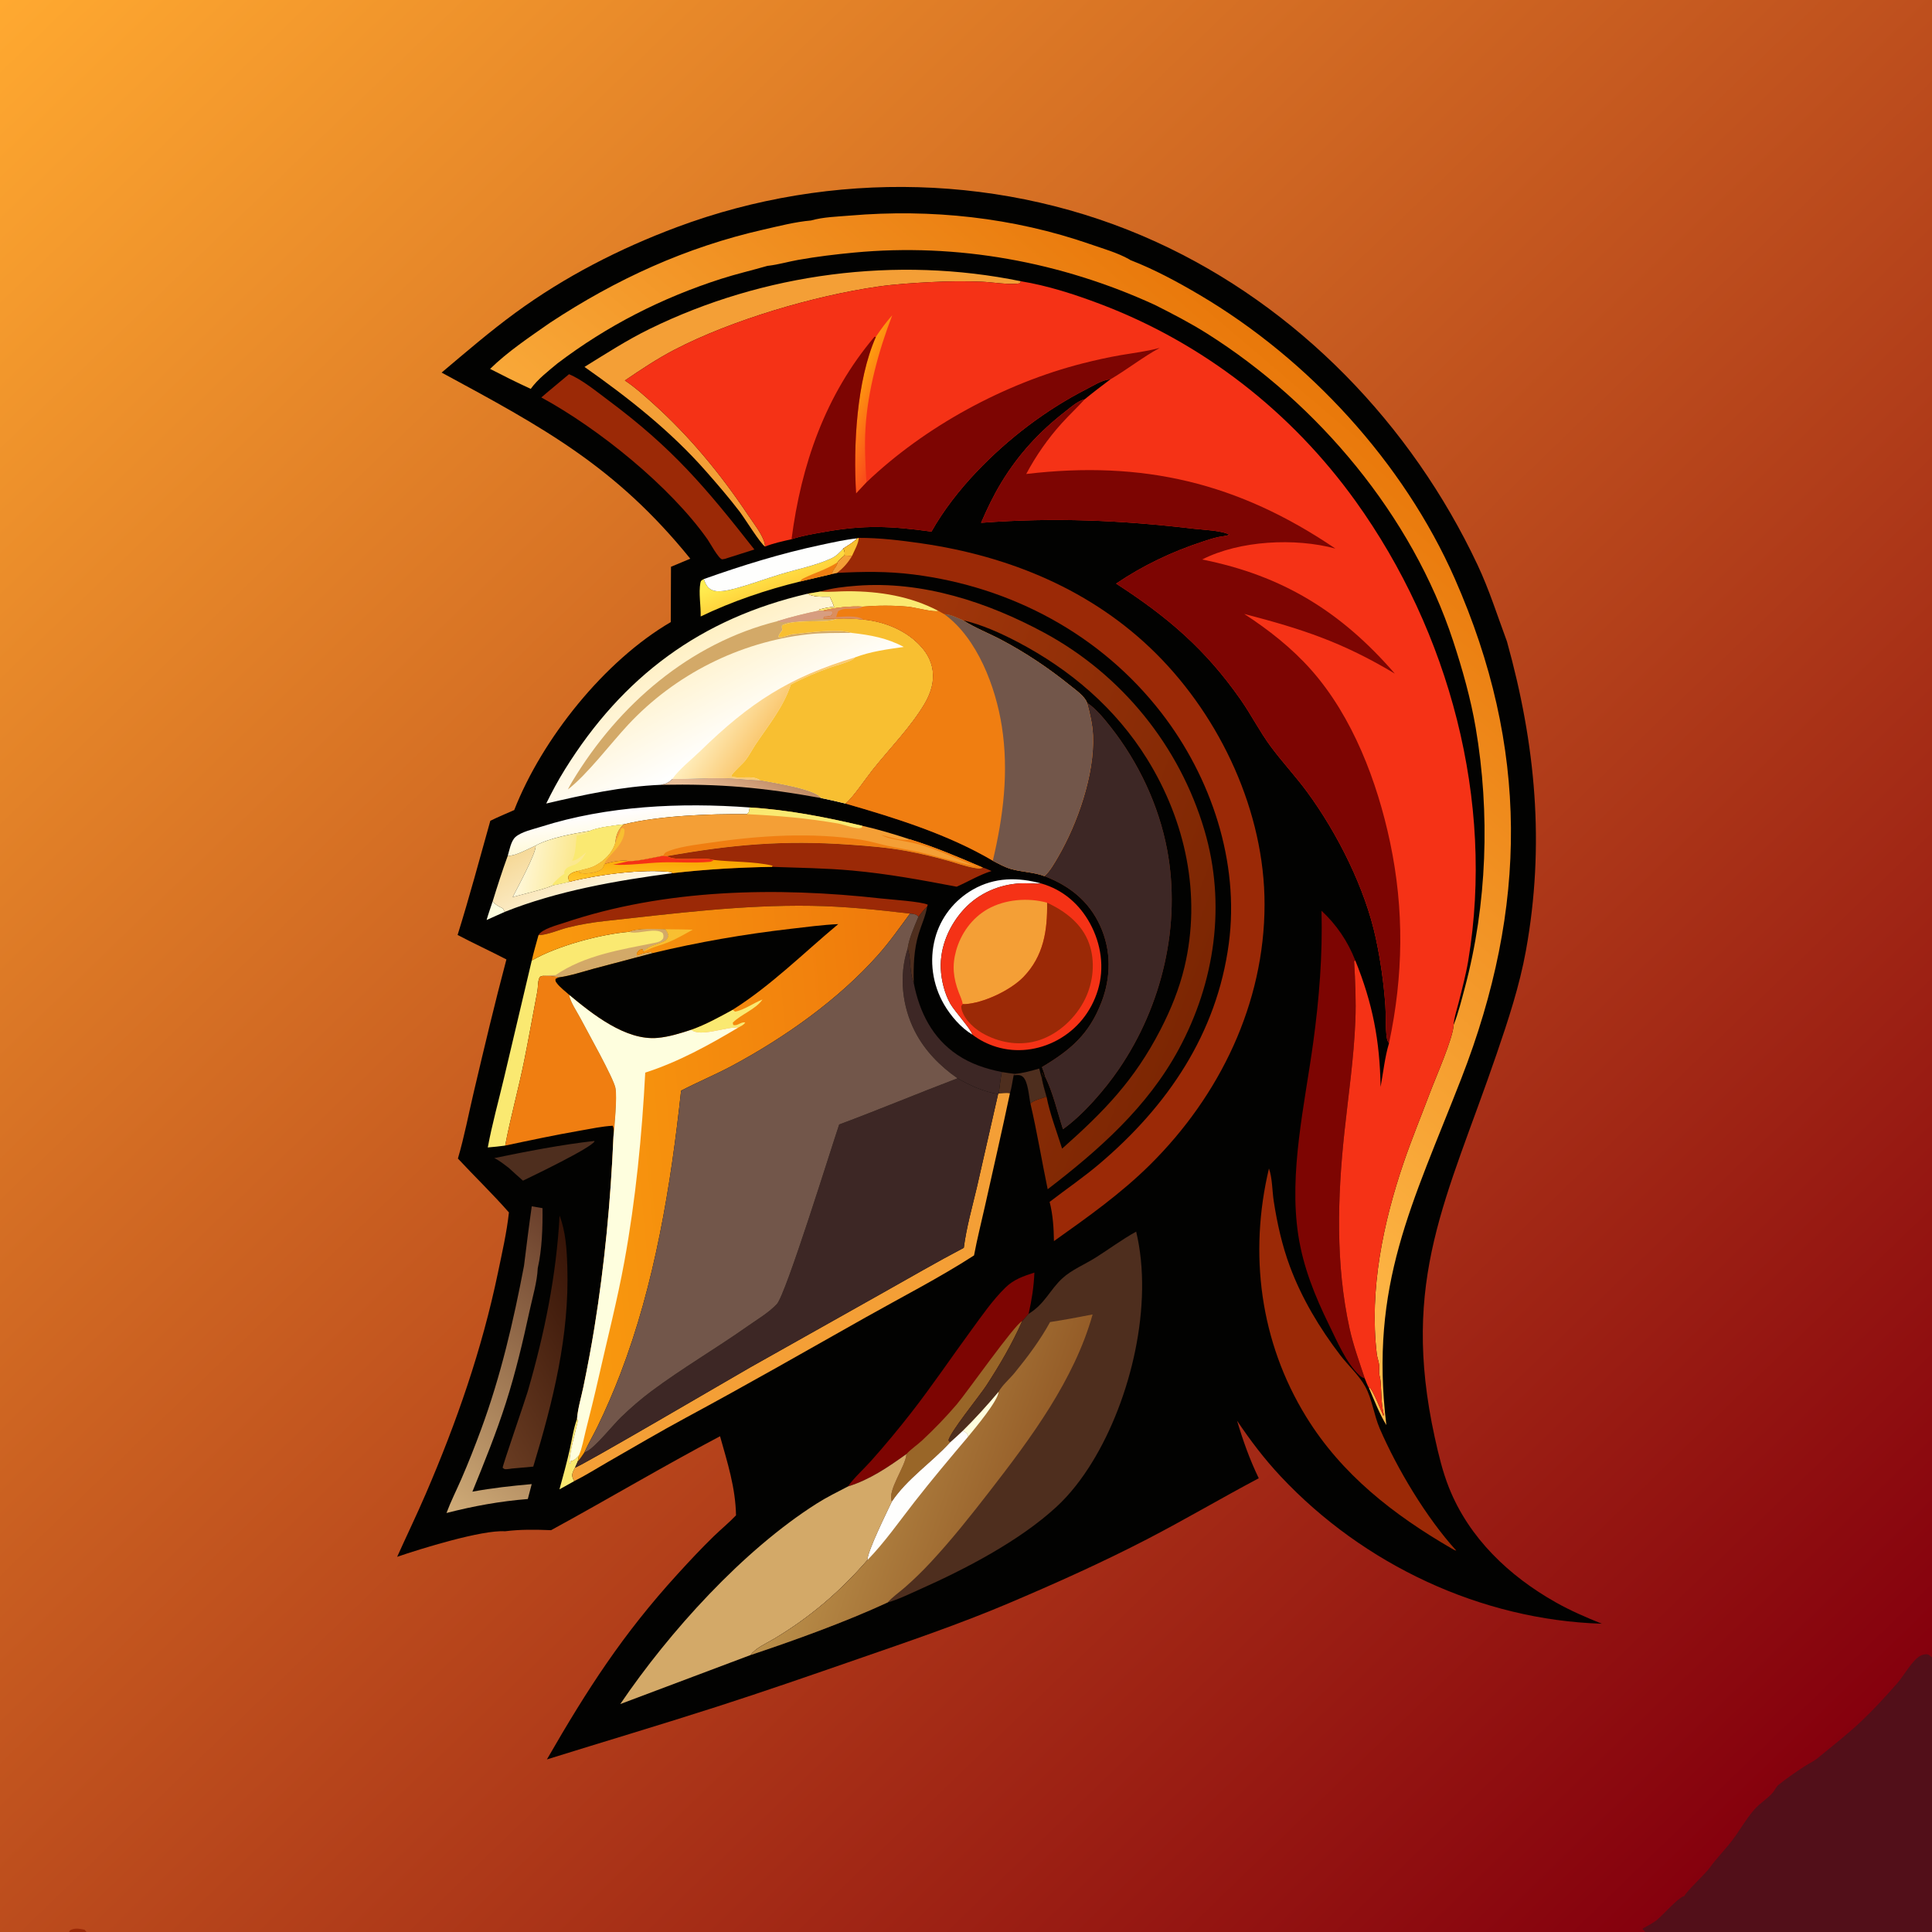 <svg version="1.1" xmlns="http://www.w3.org/2000/svg" style="display: block;" viewBox="0 0 2048 2048" width="1024" height="1024">
<rect x="0" y="0" width="2048" height="2048" fill="#333333" stroke="none"/>
<defs>
	<linearGradient id="Gradient1" gradientUnits="userSpaceOnUse" x1="1885.39" y1="1913.51" x2="16.688" y2="-16.161">
		<stop class="stop0" offset="0" stop-opacity="1" stop-color="rgb(133,0,13)"/>
		<stop class="stop1" offset="1" stop-opacity="1" stop-color="rgb(255,169,48)"/>
	</linearGradient>
	<linearGradient id="Gradient2" gradientUnits="userSpaceOnUse" x1="797.673" y1="814.947" x2="780.971" y2="854.904">
		<stop class="stop0" offset="0" stop-opacity="1" stop-color="rgb(193,140,102)"/>
		<stop class="stop1" offset="1" stop-opacity="1" stop-color="rgb(234,191,153)"/>
	</linearGradient>
	<linearGradient id="Gradient3" gradientUnits="userSpaceOnUse" x1="822.465" y1="622.702" x2="812.408" y2="597.399">
		<stop class="stop0" offset="0" stop-opacity="1" stop-color="rgb(255,210,59)"/>
		<stop class="stop1" offset="1" stop-opacity="1" stop-color="rgb(255,237,80)"/>
	</linearGradient>
	<linearGradient id="Gradient4" gradientUnits="userSpaceOnUse" x1="580.911" y1="887.403" x2="622.279" y2="964.13">
		<stop class="stop0" offset="0" stop-opacity="1" stop-color="rgb(246,217,152)"/>
		<stop class="stop1" offset="1" stop-opacity="1" stop-color="rgb(255,247,227)"/>
	</linearGradient>
	<linearGradient id="Gradient5" gradientUnits="userSpaceOnUse" x1="665.151" y1="890.152" x2="661.649" y2="859.266">
		<stop class="stop0" offset="0" stop-opacity="1" stop-color="rgb(255,250,220)"/>
		<stop class="stop1" offset="1" stop-opacity="1" stop-color="rgb(255,253,255)"/>
	</linearGradient>
	<linearGradient id="Gradient6" gradientUnits="userSpaceOnUse" x1="605.889" y1="920.53" x2="551.809" y2="912.716">
		<stop class="stop0" offset="0" stop-opacity="1" stop-color="rgb(251,232,144)"/>
		<stop class="stop1" offset="1" stop-opacity="1" stop-color="rgb(255,247,216)"/>
	</linearGradient>
	<linearGradient id="Gradient7" gradientUnits="userSpaceOnUse" x1="646.213" y1="1383.74" x2="488.175" y2="1478.87">
		<stop class="stop0" offset="0" stop-opacity="1" stop-color="rgb(55,20,7)"/>
		<stop class="stop1" offset="1" stop-opacity="1" stop-color="rgb(105,60,34)"/>
	</linearGradient>
	<linearGradient id="Gradient8" gradientUnits="userSpaceOnUse" x1="639.596" y1="1330.96" x2="447.676" y2="1582.95">
		<stop class="stop0" offset="0" stop-opacity="1" stop-color="rgb(106,63,43)"/>
		<stop class="stop1" offset="1" stop-opacity="1" stop-color="rgb(208,172,120)"/>
	</linearGradient>
	<linearGradient id="Gradient9" gradientUnits="userSpaceOnUse" x1="708.077" y1="909.055" x2="705.793" y2="938.63">
		<stop class="stop0" offset="0" stop-opacity="1" stop-color="rgb(250,165,1)"/>
		<stop class="stop1" offset="1" stop-opacity="1" stop-color="rgb(255,195,39)"/>
	</linearGradient>
	<linearGradient id="Gradient10" gradientUnits="userSpaceOnUse" x1="1083.57" y1="1606.82" x2="877.139" y2="1536.43">
		<stop class="stop0" offset="0" stop-opacity="1" stop-color="rgb(149,93,40)"/>
		<stop class="stop1" offset="1" stop-opacity="1" stop-color="rgb(186,143,74)"/>
	</linearGradient>
	<linearGradient id="Gradient11" gradientUnits="userSpaceOnUse" x1="723.239" y1="683.775" x2="779.082" y2="788.701">
		<stop class="stop0" offset="0" stop-opacity="1" stop-color="rgb(255,240,196)"/>
		<stop class="stop1" offset="1" stop-opacity="1" stop-color="rgb(255,255,255)"/>
	</linearGradient>
	<linearGradient id="Gradient12" gradientUnits="userSpaceOnUse" x1="799.469" y1="790.211" x2="757" y2="762.087">
		<stop class="stop0" offset="0" stop-opacity="1" stop-color="rgb(250,201,115)"/>
		<stop class="stop1" offset="1" stop-opacity="1" stop-color="rgb(255,237,187)"/>
	</linearGradient>
	<linearGradient id="Gradient13" gradientUnits="userSpaceOnUse" x1="1430.8" y1="434.4" x2="916.711" y2="1040.06">
		<stop class="stop0" offset="0" stop-opacity="1" stop-color="rgb(233,120,10)"/>
		<stop class="stop1" offset="1" stop-opacity="1" stop-color="rgb(255,188,76)"/>
	</linearGradient>
	<linearGradient id="Gradient14" gradientUnits="userSpaceOnUse" x1="983.485" y1="1222.9" x2="588.895" y2="1259.54">
		<stop class="stop0" offset="0" stop-opacity="1" stop-color="rgb(239,121,12)"/>
		<stop class="stop1" offset="1" stop-opacity="1" stop-color="rgb(249,154,14)"/>
	</linearGradient>
	<linearGradient id="Gradient15" gradientUnits="userSpaceOnUse" x1="1281.77" y1="1029.31" x2="805.46" y2="844.709">
		<stop class="stop0" offset="0" stop-opacity="1" stop-color="rgb(124,38,3)"/>
		<stop class="stop1" offset="1" stop-opacity="1" stop-color="rgb(168,57,12)"/>
	</linearGradient>
	<linearGradient id="Gradient16" gradientUnits="userSpaceOnUse" x1="903.039" y1="423.387" x2="943.395" y2="439.388">
		<stop class="stop0" offset="0" stop-opacity="1" stop-color="rgb(255,155,15)"/>
		<stop class="stop1" offset="1" stop-opacity="1" stop-color="rgb(250,77,26)"/>
	</linearGradient>
</defs>
<path transform="translate(0,0)" fill="url(#Gradient1)" d="M 0 0 L 533.747 0 L 2048 0 L 2048 133 L 2048 1756.92 L 2048 2048 L 1743.83 2048 L 111.785 2048 L 91.7 2048 L 73.25 2048 L 0 2048 L 0 506.346 L 0 0 z"/>
<path transform="translate(0,0)" fill="rgb(155,41,6)" d="M 73.25 2048 C 74.103 2045.89 74.675 2045.87 76.799 2045.13 C 80.894 2043.71 85.584 2044.75 89.697 2045.61 L 91.7 2048 L 73.25 2048 z"/>
<path transform="translate(0,0)" fill="rgb(82,15,25)" d="M 1743.83 2048 C 1743.03 2046.49 1743.47 2046.86 1742.2 2045.99 C 1741.92 2045.8 1741.63 2045.64 1741.35 2045.47 L 1741.59 2044.13 C 1746.45 2041.42 1752.18 2038.68 1756.47 2035.16 C 1763.12 2029.69 1778.23 2012.36 1784.56 2010.14 C 1784.86 2010.03 1785.19 2010 1785.51 2009.93 C 1786.93 2005.55 1807.62 1986.5 1812.29 1979.97 C 1819.66 1969.68 1828.76 1960.69 1836.41 1950.6 C 1844.44 1940 1851.15 1927.73 1859.96 1917.81 C 1865.73 1911.31 1873.8 1906.61 1879.3 1900.12 C 1881.61 1897.4 1882.77 1894.03 1885.61 1891.75 C 1894.39 1884.72 1904.35 1877.9 1913.82 1871.81 C 1918.03 1869.1 1922.97 1866.86 1926.8 1863.69 C 1942.1 1851.04 1958.25 1838.55 1972.68 1824.92 C 1985.88 1812.46 1999.14 1798.03 2011.11 1784.34 C 2016.72 1777.92 2020.93 1770.43 2026.36 1763.87 C 2030.24 1759.17 2034.85 1753.94 2041.35 1753.57 C 2044.39 1753.39 2045.74 1755.04 2048 1756.92 L 2048 2048 L 1743.83 2048 z"/>
<path transform="translate(0,0)" fill="rgb(2,2,1)" d="M 468.147 394.938 C 493.792 373.333 519.199 351.438 546.275 331.618 C 598.681 293.256 656.958 263.386 717.72 240.707 C 881.334 179.64 1066.69 183.801 1225.81 256.538 C 1375.83 325.111 1496.2 450.05 1566.27 598.826 C 1578.69 625.195 1587.31 652.768 1597.44 680.004 C 1627.86 789.146 1637.81 895.665 1617.55 1007.68 C 1610.78 1045.1 1598.71 1081.58 1586.41 1117.49 C 1534 1270.45 1484.16 1355.94 1520.85 1523.46 C 1524.82 1541.57 1529.16 1559.88 1536.04 1577.13 C 1557.31 1630.46 1599.74 1670.68 1649.06 1698.5 C 1664.74 1707.34 1681.32 1714.53 1698.02 1721.21 C 1569.76 1717.22 1445.31 1658.5 1357.72 1565.17 C 1340.48 1546.8 1325.35 1526.93 1311.35 1506 C 1317.61 1527.17 1324.73 1547.11 1334.33 1567.01 C 1294.58 1588.1 1255.8 1611.01 1215.85 1631.68 C 1168.09 1656.39 1118.41 1678.67 1068.9 1699.66 C 1016.85 1721.73 962.567 1740.15 909.155 1758.67 C 859.387 1775.93 809.591 1793.21 759.445 1809.33 C 699.723 1828.53 639.622 1846.4 579.74 1865.06 C 622.51 1790.78 660.121 1732.33 718.503 1668.35 C 730.799 1654.87 743.311 1641.45 756.389 1628.73 C 764.169 1621.16 772.784 1614.17 780.211 1606.29 C 779.634 1576.84 771.171 1550.58 763.28 1522.48 C 702.89 1554.36 644.12 1589.39 584.166 1622.06 C 567.944 1621.39 551.477 1621.15 535.343 1623.23 C 510.906 1621.58 445.562 1641.84 420.992 1650.3 C 430.995 1628.1 441.566 1606.19 451.212 1583.81 C 484.008 1507.75 510.988 1430.22 527.864 1349 C 532.233 1327.98 537.168 1306.58 539.486 1285.23 C 522.111 1265.42 503.295 1247.35 485.401 1228.1 C 492.178 1205.03 496.743 1180.85 502.273 1157.41 C 513.346 1110.48 524.407 1063.65 536.817 1017.05 C 519.704 1008.13 502.145 1000.1 485.079 991.096 C 497.564 951.076 508.455 910.41 519.772 870.041 C 528.089 865.995 536.629 862.398 545.105 858.701 C 574.659 783.2 640.735 700.438 711.034 659.46 L 711.271 600.81 L 731.739 592.237 C 652.528 494.412 576.085 453.377 468.147 394.938 z"/>
<path transform="translate(0,0)" fill="rgb(254,254,222)" d="M 522.266 955.424 C 525.312 959.168 528.748 960.832 532.951 962.942 C 533.718 964.147 534.497 965.306 535.126 966.59 L 515.809 975.236 C 517.719 968.579 520.092 962.002 522.266 955.424 z"/>
<path transform="translate(0,0)" fill="rgb(78,46,30)" d="M 1061.97 1136.38 C 1066.55 1137.1 1071.13 1137.86 1075.74 1138.36 L 1074.54 1139.78 C 1073.2 1146.01 1072.47 1152.99 1070.56 1159 C 1067.01 1158.09 1062.38 1158.97 1058.7 1159.2 C 1059.8 1151.6 1060.46 1143.91 1061.97 1136.38 z"/>
<path transform="translate(0,0)" fill="rgb(250,233,113)" d="M 593.041 1578.8 C 596.898 1564.87 600.707 1550.88 603.913 1536.78 C 606.324 1526.19 607.884 1514.33 611.656 1504.23 L 612.654 1505.67 C 610.166 1518.12 603.618 1538.72 603.695 1550.3 L 604.758 1551.57 L 605.45 1551.02 L 604.243 1549.04 C 604.816 1548.9 605.392 1548.77 605.962 1548.63 C 609.427 1547.73 610.992 1545.44 613.362 1542.99 C 613.454 1542.9 613.569 1542.83 613.672 1542.74 L 612.543 1548.99 L 609.598 1555.7 C 607.988 1558.79 605.757 1562.32 606.873 1565.93 C 607.314 1567.36 608.037 1568.72 608.646 1570.08 L 593.041 1578.8 z"/>
<path transform="translate(0,0)" fill="rgb(78,46,30)" d="M 982.813 960.968 C 981.386 970.508 976.848 980.14 973.978 989.382 C 968.648 1006.55 968.179 1024.33 968.625 1042.12 C 963.451 1029.71 965.75 1012.92 962.062 1005.76 C 963.619 994.428 969.227 982.249 973.584 971.778 C 976.458 967.85 979.25 964.329 982.813 960.968 z"/>
<path transform="translate(0,0)" fill="rgb(78,46,30)" d="M 1101.65 1132.69 C 1102.56 1136.23 1103.32 1139.91 1104.45 1143.38 C 1105.62 1149.88 1107.58 1156.2 1109.37 1162.54 C 1104.62 1164.27 1095.64 1166.32 1092.29 1169.81 C 1090.68 1162.7 1089.91 1145.83 1083.98 1141.2 C 1081.07 1138.93 1078.01 1139.71 1074.54 1139.78 L 1075.74 1138.36 C 1084.54 1137.62 1093.19 1135.15 1101.65 1132.69 z"/>
<path transform="translate(0,0)" fill="url(#Gradient2)" d="M 712.679 825.784 C 730.463 825.884 748.212 824.593 765.99 824.857 C 779.35 825.055 792.575 826.816 805.868 827.203 C 818.943 829.873 862.952 835.977 870.319 845.95 C 808.278 834.703 763.748 830.744 700.522 831.929 C 706.049 830.758 708.577 829.747 712.679 825.784 z"/>
<path transform="translate(0,0)" fill="rgb(78,46,30)" d="M 629.698 1209.49 L 630.312 1209.79 C 626.846 1216.79 564.471 1246.65 554.378 1251.55 C 549.294 1247.14 544.338 1242.59 539.375 1238.05 C 534.055 1234.18 529.996 1230.47 523.941 1227.64 C 558.771 1220.47 594.349 1213.53 629.698 1209.49 z"/>
<path transform="translate(0,0)" fill="rgb(254,254,253)" d="M 1030.69 1096.7 C 1018.68 1089.58 1007.79 1076.85 1000.81 1064.89 C 988.46 1043.7 984.916 1018.52 991.183 994.773 C 996.983 972.79 1011.57 954.262 1031.29 942.983 C 1054.31 929.819 1079.16 929.715 1104.14 936.624 L 1103.05 936.67 C 1095.91 936.924 1088.84 936.029 1081.7 936.389 C 1059.26 937.519 1037.61 946.916 1022.23 963.408 C 1006.44 980.338 996.277 1003.46 997.29 1026.82 C 997.823 1039.13 1001.31 1053.38 1007.44 1064.11 C 1011.78 1071.7 1029.89 1091.68 1030.69 1096.7 z"/>
<path transform="translate(0,0)" fill="url(#Gradient3)" d="M 746.085 613.829 C 747.223 617.258 748.757 620.939 751.518 623.386 C 754.679 626.187 758.99 626.929 763.075 626.76 C 767.883 626.562 772.757 625.554 777.407 624.357 C 794.231 620.025 810.782 613.745 827.433 608.693 C 845.025 603.355 864.558 599.588 881.21 591.944 C 886.519 589.507 890.132 585.571 894.049 581.398 C 895.555 584.382 895.552 585.634 895.232 588.826 C 892.663 591.076 889.702 593.237 887.864 596.115 C 886.891 601.517 882.829 603.157 881.939 608.469 L 847.868 616.482 C 812.139 625.243 775.919 637.501 742.739 653.481 C 743.04 642.203 740.386 628.499 742.487 617.683 C 742.98 615.145 743.99 615.102 746.085 613.829 z"/>
<path transform="translate(0,0)" fill="rgb(240,126,17)" d="M 847.868 616.482 C 848.885 615.17 849.758 614.011 851.277 613.255 C 864.438 606.706 874.254 604.586 887.864 596.115 C 886.891 601.517 882.829 603.157 881.939 608.469 L 847.868 616.482 z"/>
<path transform="translate(0,0)" fill="rgb(254,254,253)" d="M 746.085 613.829 C 786.994 599.297 827.962 586.611 870.478 577.596 C 883.074 574.925 895.986 571.967 908.8 570.649 C 904.548 574.977 899.101 578.077 894.049 581.398 C 890.132 585.571 886.519 589.507 881.21 591.944 C 864.558 599.588 845.025 603.355 827.433 608.693 C 810.782 613.745 794.231 620.025 777.407 624.357 C 772.757 625.554 767.883 626.562 763.075 626.76 C 758.99 626.929 754.679 626.187 751.518 623.386 C 748.757 620.939 747.223 617.258 746.085 613.829 z"/>
<path transform="translate(0,0)" fill="url(#Gradient4)" d="M 567.752 896.381 C 569.115 902.942 548.169 941.817 543.44 950.902 C 552.693 948.322 579.454 942.126 586.274 938.423 C 592.113 937.44 597.962 935.923 603.755 934.667 C 633.341 927.151 682.122 920.646 712.01 924.478 L 712.556 925.599 C 653.066 933.548 591.149 944.286 535.126 966.59 C 534.497 965.306 533.718 964.147 532.951 962.942 C 528.748 960.832 525.312 959.168 522.266 955.424 C 527.233 939.261 532.439 923.089 538.227 907.203 C 546.73 907.489 559.66 899.874 567.752 896.381 z"/>
<path transform="translate(0,0)" fill="rgb(61,39,37)" d="M 1014.98 1143.04 C 996.313 1130.01 980.249 1113.7 969.816 1093.29 C 956.252 1066.74 952.725 1034.27 962.062 1005.76 C 965.75 1012.92 963.451 1029.71 968.625 1042.12 C 974.619 1072.75 988.216 1100.29 1014.8 1118.15 C 1029.24 1127.85 1045.03 1133 1061.97 1136.38 C 1060.46 1143.91 1059.8 1151.6 1058.7 1159.2 L 1058.04 1159.76 C 1042.26 1157.14 1028.82 1150.84 1014.98 1143.04 z"/>
<path transform="translate(0,0)" fill="url(#Gradient5)" d="M 538.227 907.203 C 539.972 901.25 541.629 891.586 546.315 887.34 C 552.547 881.694 565.578 878.913 573.552 876.377 C 643.596 854.099 721.711 850.533 794.599 855.94 C 794.355 858.861 794.729 860.317 792.444 862.45 C 792.202 862.676 791.908 862.841 791.64 863.037 C 753.078 862.558 698.336 864.657 661.364 873.809 C 651.856 874.953 633.512 877.056 625.286 880.781 C 608.228 883.54 582.591 888.139 567.752 896.381 C 559.66 899.874 546.73 907.489 538.227 907.203 z"/>
<path transform="translate(0,0)" fill="url(#Gradient6)" d="M 625.286 880.781 C 633.512 877.056 651.856 874.953 661.364 873.809 C 655.998 877.898 653.262 884.345 652.422 891.151 C 652.343 891.785 652.366 892.428 652.339 893.067 C 649.144 904.32 640.958 912.187 630.856 917.664 C 625.605 920.511 619.423 921.3 613.745 923.016 C 609.268 924.112 605.232 924.811 602.536 928.861 C 602.391 931.365 602.556 932.457 603.755 934.667 C 597.962 935.923 592.113 937.44 586.274 938.423 C 579.454 942.126 552.693 948.322 543.44 950.902 C 548.169 941.817 569.115 902.942 567.752 896.381 C 582.591 888.139 608.228 883.54 625.286 880.781 z"/>
<path transform="translate(0,0)" fill="rgb(250,233,113)" d="M 625.286 880.781 C 633.512 877.056 651.856 874.953 661.364 873.809 C 655.998 877.898 653.262 884.345 652.422 891.151 C 652.343 891.785 652.366 892.428 652.339 893.067 C 649.144 904.32 640.958 912.187 630.856 917.664 C 625.605 920.511 619.423 921.3 613.745 923.016 C 609.268 924.112 605.232 924.811 602.536 928.861 C 602.391 931.365 602.556 932.457 603.755 934.667 C 597.962 935.923 592.113 937.44 586.274 938.423 L 585.953 936.975 C 589.608 933.174 593.014 929.642 597.443 926.723 C 597.758 926.515 598.078 926.316 598.396 926.113 C 598.153 924.478 597.824 924.471 598.458 923.265 C 600.667 919.062 604.656 918.223 608.762 916.771 C 614.203 914.847 618.805 908.55 621.282 903.492 C 617.384 906.874 611.772 912.177 606.504 912.446 C 610.597 904.201 610.104 894.717 611.356 885.774 C 616.273 884.676 621.389 884.171 625.286 880.781 z"/>
<path transform="translate(0,0)" fill="rgb(155,41,6)" d="M 570.817 991.311 C 574.29 984.754 591.044 980.583 598.046 978.219 C 704.868 942.151 823.211 940.013 934.384 952.463 C 944.302 953.574 976.694 955.659 983.505 959.027 L 982.813 960.968 C 979.25 964.329 976.458 967.85 973.584 971.778 C 971.002 968.664 968.423 968.995 964.642 968.444 C 929.864 964.33 895.045 960.738 859.998 960.195 C 786.577 959.056 714.273 968.384 641.478 976.306 C 628.391 977.731 615.244 979.901 602.469 983.085 C 592.781 985.499 580.374 991.122 570.817 991.311 z"/>
<path transform="translate(0,0)" fill="url(#Gradient7)" d="M 593.181 1288.67 C 599.747 1305.75 600.81 1324.75 601.383 1342.87 C 603.688 1415.77 586.296 1485.4 565.274 1554.67 L 542.24 1556.74 C 540.821 1556.95 539.287 1557.26 537.846 1557.33 C 535.081 1557.49 534.817 1557.6 532.839 1555.87 C 532.631 1553.84 556.888 1483.75 559.437 1474.96 C 577.087 1414.09 589.829 1352.02 593.181 1288.67 z"/>
<path transform="translate(0,0)" fill="url(#Gradient8)" d="M 563.685 1278.74 C 567.488 1279.4 571.287 1280.09 575.097 1280.7 C 575.279 1301.42 574.611 1324.12 570.033 1344.36 C 569.39 1358.96 564.584 1374.7 561.498 1388.95 C 554.342 1421.99 546.597 1454.8 536.287 1487.02 C 526.032 1519.08 513.446 1550.08 500.764 1581.23 C 521.718 1577.36 542.412 1575.09 563.639 1573.21 L 559.508 1589.02 C 529.879 1591.39 502.071 1596.46 473.296 1603.84 C 477.826 1591.61 483.839 1579.78 489.051 1567.82 C 496.571 1550.55 503.504 1532.81 510.018 1515.14 C 530.804 1458.76 544.258 1400.77 555.456 1341.88 C 558.091 1320.83 560.669 1299.74 563.685 1278.74 z"/>
<path transform="translate(0,0)" fill="rgb(250,233,113)" d="M 667.029 987.773 C 675.652 983.587 695.322 984.953 705.15 985.029 C 707.267 987.635 708.081 988.811 708.564 992.133 C 707.355 995.505 706.471 996.73 703.172 998.263 C 695.499 1001.83 688.07 1002.12 682.204 1008.82 L 681.336 1006.12 C 678.932 1006.34 677.817 1006.36 676.193 1008.46 C 675.098 1009.88 674.81 1011.15 674.92 1012.85 C 676.428 1012.69 677.347 1012.42 678.761 1011.83 C 682.161 1010.39 686.194 1009.97 689.816 1009.31 L 691.842 1010.32 L 629.557 1026.79 C 617.478 1030.06 604.672 1034.38 592.282 1036.05 C 587.088 1034.34 580.905 1034.62 575.46 1034.45 C 573.992 1034.91 572.565 1034.85 571.853 1036.34 C 569.907 1040.42 570.489 1046.26 569.633 1050.74 C 564.955 1075.22 560.63 1099.88 555.684 1124.32 C 549.592 1154.42 541.222 1184.28 535.495 1214.37 C 529.357 1215.21 523.237 1215.83 517.066 1216.36 C 521.614 1191.7 528.523 1167.01 534.306 1142.57 L 563.673 1018.22 C 589.911 1002.86 636.243 990.307 667.029 987.773 z"/>
<path transform="translate(0,0)" fill="rgb(211,169,104)" d="M 667.029 987.773 C 675.652 983.587 695.322 984.953 705.15 985.029 C 707.267 987.635 708.081 988.811 708.564 992.133 C 707.355 995.505 706.471 996.73 703.172 998.263 C 695.499 1001.83 688.07 1002.12 682.204 1008.82 L 681.336 1006.12 C 678.932 1006.34 677.817 1006.36 676.193 1008.46 C 675.098 1009.88 674.81 1011.15 674.92 1012.85 C 676.428 1012.69 677.347 1012.42 678.761 1011.83 C 682.161 1010.39 686.194 1009.97 689.816 1009.31 L 691.842 1010.32 L 629.557 1026.79 C 617.478 1030.06 604.672 1034.38 592.282 1036.05 C 587.088 1034.34 580.905 1034.62 575.46 1034.45 C 579.824 1033.61 584.501 1033.77 588.941 1033.65 C 619.629 1012.55 658.315 1006.63 694.103 999.426 C 697.8 998.681 700.823 997.97 703.01 994.668 C 703.424 991.951 703.501 991.563 702.416 989.065 C 695.173 983.049 677.91 990.013 668.886 988.398 C 668.243 988.283 667.648 987.982 667.029 987.773 z"/>
<path transform="translate(0,0)" fill="rgb(244,159,54)" d="M 1058.7 1159.2 C 1062.38 1158.97 1067.01 1158.09 1070.56 1159 C 1062.15 1198.98 1052.96 1238.77 1044.07 1278.65 C 1040.21 1295.97 1035.77 1313.37 1032.52 1330.8 C 995.63 1354.61 955.707 1375 917.44 1396.57 C 854.289 1432.16 791.572 1468.07 727.746 1502.46 C 699.676 1517.58 672.144 1533.84 644.479 1549.69 C 632.651 1556.47 620.832 1564 608.646 1570.08 C 608.037 1568.72 607.314 1567.36 606.873 1565.93 C 605.757 1562.32 607.988 1558.79 609.598 1555.7 C 614.381 1555.23 777.182 1459.76 795.819 1449.16 L 936.204 1370.23 C 964.624 1354.3 992.811 1337.87 1021.66 1322.73 C 1024.47 1301.01 1030.62 1279.5 1035.63 1258.2 L 1058.04 1159.76 L 1058.7 1159.2 z"/>
<path transform="translate(0,0)" fill="rgb(155,41,6)" d="M 603.173 396.677 C 616.728 402.2 632.487 415.116 644.338 423.948 C 713.087 475.182 747.309 515.798 799.665 582.489 L 770.089 591.885 C 769.696 592.028 769.315 592.207 768.91 592.313 C 768.896 592.317 765.708 592.939 765.593 592.927 C 761.793 592.558 752.513 575.32 750.103 571.899 C 710.371 515.482 634.529 454.311 573.837 421.305 C 583.47 412.947 593.446 404.936 603.173 396.677 z"/>
<path transform="translate(0,0)" fill="rgb(155,41,6)" d="M 706.819 907.523 C 776.146 895.228 830.147 890.422 900.314 895.326 C 920.833 896.759 941.066 898.373 961.325 902.131 C 975.944 904.843 990.68 908.388 1005 912.384 C 1013.91 914.87 1023.22 918.339 1032.32 919.895 C 1035.44 920.429 1038.97 921.28 1041.84 919.669 C 1044.84 920.386 1048.14 922.152 1051.04 923.318 C 1037.85 927.505 1026.62 934.461 1014.05 939.949 C 977.079 932.874 941.048 926.231 903.471 922.816 C 875.162 920.244 846.749 919.919 818.362 918.905 C 782.986 919.477 747.707 921.546 712.556 925.599 L 712.01 924.478 C 682.122 920.646 633.341 927.151 603.755 934.667 C 602.556 932.457 602.391 931.365 602.536 928.861 C 605.232 924.811 609.268 924.112 613.745 923.016 L 613.625 923.658 C 614.288 924.959 613.925 924.862 615.381 925.291 C 620.653 926.845 631.518 925.059 636.367 922.334 C 639.12 920.786 639.636 918.85 640.595 916.058 C 647.013 913.705 660.063 911.173 666.528 912.788 C 674.512 913.354 694.714 908.622 703.223 906.997 L 706.819 907.523 z"/>
<path transform="translate(0,0)" fill="url(#Gradient9)" d="M 703.223 906.997 L 706.819 907.523 C 717.098 913.671 743.325 907.919 756.675 911.593 C 777.021 913.923 799.035 913.009 818.93 917.625 L 818.362 918.905 C 782.986 919.477 747.707 921.546 712.556 925.599 L 712.01 924.478 C 682.122 920.646 633.341 927.151 603.755 934.667 C 602.556 932.457 602.391 931.365 602.536 928.861 C 605.232 924.811 609.268 924.112 613.745 923.016 L 613.625 923.658 C 614.288 924.959 613.925 924.862 615.381 925.291 C 620.653 926.845 631.518 925.059 636.367 922.334 C 639.12 920.786 639.636 918.85 640.595 916.058 C 647.013 913.705 660.063 911.173 666.528 912.788 C 674.512 913.354 694.714 908.622 703.223 906.997 z"/>
<path transform="translate(0,0)" fill="rgb(245,50,22)" d="M 703.223 906.997 L 706.819 907.523 C 717.098 913.671 743.325 907.919 756.675 911.593 C 755.096 912.802 754.026 913.437 751.996 913.624 C 735.565 915.133 718.175 913.626 701.602 914.163 C 684.655 914.711 666.656 917.623 649.818 916.595 C 655.393 915.351 660.98 914.148 666.528 912.788 C 674.512 913.354 694.714 908.622 703.223 906.997 z"/>
<path transform="translate(0,0)" fill="rgb(244,159,54)" d="M 794.599 855.94 C 834.65 858.287 875.07 866.207 914.062 875.372 C 931.009 879.175 947.593 884.25 964.107 889.599 C 990.759 897.719 1016.27 908.681 1041.84 919.669 C 1038.97 921.28 1035.44 920.429 1032.32 919.895 C 1023.22 918.339 1013.91 914.87 1005 912.384 C 990.68 908.388 975.944 904.843 961.325 902.131 C 941.066 898.373 920.833 896.759 900.314 895.326 C 830.147 890.422 776.146 895.228 706.819 907.523 L 703.223 906.997 C 694.714 908.622 674.512 913.354 666.528 912.788 C 660.063 911.173 647.013 913.705 640.595 916.058 C 639.636 918.85 639.12 920.786 636.367 922.334 C 631.518 925.059 620.653 926.845 615.381 925.291 C 613.925 924.862 614.288 924.959 613.625 923.658 L 613.745 923.016 C 619.423 921.3 625.605 920.511 630.856 917.664 C 640.958 912.187 649.144 904.32 652.339 893.067 C 652.366 892.428 652.343 891.785 652.422 891.151 C 653.262 884.345 655.998 877.898 661.364 873.809 C 698.336 864.657 753.078 862.558 791.64 863.037 C 791.908 862.841 792.202 862.676 792.444 862.45 C 794.729 860.317 794.355 858.861 794.599 855.94 z"/>
<path transform="translate(0,0)" fill="rgb(248,191,49)" d="M 652.339 893.067 C 654.357 888.454 657.438 883.294 658.387 878.364 L 660.207 877.677 C 661.123 878.42 661.981 878.626 662.006 879.911 C 662.329 896.446 641.888 908.726 640.595 916.058 C 639.636 918.85 639.12 920.786 636.367 922.334 C 631.518 925.059 620.653 926.845 615.381 925.291 C 613.925 924.862 614.288 924.959 613.625 923.658 L 613.745 923.016 C 619.423 921.3 625.605 920.511 630.856 917.664 C 640.958 912.187 649.144 904.32 652.339 893.067 z"/>
<path transform="translate(0,0)" fill="rgb(250,233,113)" d="M 794.599 855.94 C 834.65 858.287 875.07 866.207 914.062 875.372 L 913.674 877.216 C 909.496 879.807 893.939 873.913 888.59 872.977 C 856.22 867.311 824.431 864.636 791.64 863.037 C 791.908 862.841 792.202 862.676 792.444 862.45 C 794.729 860.317 794.355 858.861 794.599 855.94 z"/>
<path transform="translate(0,0)" fill="rgb(240,126,17)" d="M 703.223 906.997 C 703.514 905.724 704.433 904.851 705.214 903.825 C 717.116 897.624 739.392 895.282 753.036 893.27 C 805.258 885.568 860.714 882.128 913.085 890.232 C 922.541 891.695 931.33 894.502 940.608 896.559 C 951.66 899.009 962.865 900.716 973.933 903.095 C 982.432 904.921 1030.93 918.291 1033.94 918.123 C 1015.6 911.067 997.662 902.277 978.889 896.431 C 969.156 893.401 958.813 891.856 948.828 889.829 C 943.669 888.782 938.775 887.788 934.197 885.045 C 941.071 886.891 958.027 892.368 964.107 889.599 C 990.759 897.719 1016.27 908.681 1041.84 919.669 C 1038.97 921.28 1035.44 920.429 1032.32 919.895 C 1023.22 918.339 1013.91 914.87 1005 912.384 C 990.68 908.388 975.944 904.843 961.325 902.131 C 941.066 898.373 920.833 896.759 900.314 895.326 C 830.147 890.422 776.146 895.228 706.819 907.523 L 703.223 906.997 z"/>
<path transform="translate(0,0)" fill="rgb(125,5,2)" d="M 898.785 1575.76 C 905.519 1566.22 915.31 1557.61 923.145 1548.85 C 937.986 1532.27 952.254 1515.04 965.946 1497.49 C 988.064 1469.14 1008.16 1439.32 1029.4 1410.32 C 1040.78 1394.79 1052.02 1378.35 1065.81 1364.86 C 1074.74 1356.12 1084.93 1352.76 1096.49 1349 C 1095.9 1364.13 1093.68 1378.04 1090.37 1392.74 L 1083.52 1400.41 C 1073.12 1424.13 1059.38 1447.5 1045.23 1469.2 C 1038.97 1478.82 1005.38 1520.38 1005.5 1526.97 L 1007.21 1528.99 C 987.569 1550.6 961.886 1567.31 945.453 1591.78 C 940.265 1580.03 960.17 1554.41 960.888 1541.31 C 941.262 1555.32 922.098 1568.51 898.785 1575.76 z"/>
<path transform="translate(0,0)" fill="rgb(153,102,40)" d="M 960.888 1541.31 C 965.592 1536.18 972.318 1531.72 977.546 1526.86 C 990.39 1514.91 1002.69 1502.13 1014.11 1488.81 C 1024.18 1477.07 1075.92 1403.53 1083.52 1400.41 C 1073.12 1424.13 1059.38 1447.5 1045.23 1469.2 C 1038.97 1478.82 1005.38 1520.38 1005.5 1526.97 L 1007.21 1528.99 C 987.569 1550.6 961.886 1567.31 945.453 1591.78 C 940.265 1580.03 960.17 1554.41 960.888 1541.31 z"/>
<path transform="translate(0,0)" fill="rgb(244,159,54)" d="M 619.585 388.95 C 642.204 374.952 664.745 360.38 688.663 348.668 C 809.443 289.528 950.419 271.083 1082.2 298.137 L 1081.23 300.288 C 1071.03 302.35 1051.7 299.046 1040.42 298.631 C 1022.72 297.978 1005.25 298.112 987.563 299.009 C 968.392 299.981 949.047 301.142 930.034 303.887 C 862.674 313.614 775.616 339.227 715.215 370.612 C 696.772 380.196 679.548 391.673 662.389 403.356 C 672.965 410.277 682.435 418.882 691.834 427.302 C 731.027 462.413 763.985 502.582 793.174 546.238 C 798.77 554.607 808.456 566.645 810.713 576.408 C 810.934 577.367 810.923 578.389 810.98 579.368 C 806.381 576.802 789.162 549.047 784.192 542.534 C 772.914 527.752 760.752 513.644 748.479 499.684 C 710.839 456.868 666.031 421.624 619.585 388.95 z"/>
<path transform="translate(0,0)" fill="rgb(240,126,17)" d="M 575.46 1034.45 C 580.905 1034.62 587.088 1034.34 592.282 1036.05 L 588.963 1037.65 C 588.673 1040.14 588.992 1040.39 590.456 1042.34 C 593.729 1046.7 599.244 1050.72 603.28 1054.44 C 604.677 1062.44 611.955 1072.81 615.788 1080.2 C 622.187 1092.55 650.601 1142.94 652.485 1153.38 C 654.292 1163.41 651.502 1193.78 650.269 1205.23 C 650.35 1201.46 651.118 1196.77 649.538 1193.35 C 638.161 1193.95 626.61 1196.5 615.388 1198.44 C 588.647 1203.08 562.041 1208.73 535.495 1214.37 C 541.222 1184.28 549.592 1154.42 555.684 1124.32 C 560.63 1099.88 564.955 1075.22 569.633 1050.74 C 570.489 1046.26 569.907 1040.42 571.853 1036.34 C 572.565 1034.85 573.992 1034.91 575.46 1034.45 z"/>
<path transform="translate(0,0)" fill="rgb(155,41,6)" d="M 1345.15 1238.64 C 1348.77 1248.91 1348.54 1262.3 1350.21 1273.2 C 1353.78 1296.56 1359.03 1320.05 1367.25 1342.24 C 1379.76 1376.07 1398.96 1408.14 1420.87 1436.7 C 1429.2 1447.55 1440.41 1457.62 1447.06 1469.51 C 1454.57 1482.95 1456.4 1500.02 1462.56 1514.26 C 1481.26 1557.46 1511.98 1608.76 1543.64 1643.62 C 1542.26 1643.71 1539.8 1641.96 1538.5 1641.29 C 1477.13 1605.67 1422.27 1563.03 1384.63 1501.91 C 1335.68 1422.43 1323.65 1329.04 1345.15 1238.64 z"/>
<path transform="translate(0,0)" fill="rgb(125,5,2)" d="M 1400.84 965.42 C 1416.61 979.99 1428.9 998.118 1436.66 1018.12 L 1435.42 1019.03 C 1436.64 1040.15 1437.59 1061.01 1436.74 1082.17 C 1435.15 1121.84 1429.31 1161.08 1425.1 1200.51 C 1417.79 1269.06 1415.7 1340.17 1430.54 1407.94 C 1434.54 1426.19 1440.91 1443.46 1446.71 1461.16 C 1444.24 1460.43 1442.72 1459.49 1440.88 1457.75 C 1426.81 1444.48 1417.23 1421.5 1408.77 1404.28 C 1393.86 1373.93 1381.33 1342.81 1376.21 1309.15 C 1366.13 1243.02 1383 1171.2 1392 1105.56 C 1398.4 1058.89 1402.1 1012.51 1400.84 965.42 z"/>
<path transform="translate(0,0)" fill="rgb(211,169,104)" d="M 960.888 1541.31 C 960.17 1554.41 940.265 1580.03 945.453 1591.78 C 940.376 1602.55 919.725 1644.19 919.573 1653.68 C 890.299 1687.35 858.493 1714.61 820.169 1737.47 C 812.511 1742.04 800.772 1747.14 795.682 1754.39 L 657.499 1806.38 C 709.511 1729.75 787.43 1643.43 865.898 1593.73 C 876.436 1587.06 887.717 1581.5 898.785 1575.76 C 922.098 1568.51 941.262 1555.32 960.888 1541.31 z"/>
<path transform="translate(0,0)" fill="rgb(245,50,22)" d="M 1030.69 1096.7 C 1029.89 1091.68 1011.78 1071.7 1007.44 1064.11 C 1001.31 1053.38 997.823 1039.13 997.29 1026.82 C 996.277 1003.46 1006.44 980.338 1022.23 963.408 C 1037.61 946.916 1059.26 937.519 1081.7 936.389 C 1088.84 936.029 1095.91 936.924 1103.05 936.67 L 1104.14 936.624 C 1126.85 943.226 1144.39 958.454 1155.59 979.107 C 1167.22 1000.58 1170.97 1025.85 1163.83 1049.4 C 1156.83 1072.51 1141.56 1091.52 1120.23 1102.89 C 1100.57 1113.36 1077.56 1116.27 1056.16 1109.72 C 1046.95 1106.91 1038.32 1102.58 1030.69 1096.7 z"/>
<path transform="translate(0,0)" fill="rgb(244,159,54)" d="M 1020.47 1064.34 C 1019.99 1060.23 1017.74 1055.8 1016.28 1051.92 C 1010.58 1036.79 1009.09 1023.71 1013.45 1007.95 C 1018.55 989.536 1030.35 973.068 1047.1 963.608 C 1065.44 953.25 1089.88 951.315 1109.98 956.916 C 1110.45 986.458 1106.27 1013.55 1084.89 1035.65 C 1071.27 1049.74 1042.59 1063.34 1023.03 1064.42 C 1022.21 1064.47 1021.28 1064.39 1020.47 1064.34 z"/>
<path transform="translate(0,0)" fill="rgb(155,41,6)" d="M 1109.98 956.916 C 1129.28 965.895 1147 979.293 1154.45 1000.06 C 1161.28 1019.08 1158.96 1041.21 1150.14 1059.17 C 1140.62 1078.54 1122.65 1095.64 1101.98 1102.48 C 1082.62 1108.88 1062.32 1106.03 1044.4 1096.87 C 1033.93 1091.52 1022.7 1081.83 1019.38 1070.15 C 1019.04 1068.93 1019.02 1067.76 1018.99 1066.51 L 1020.47 1064.34 C 1021.28 1064.39 1022.21 1064.47 1023.03 1064.42 C 1042.59 1063.34 1071.27 1049.74 1084.89 1035.65 C 1106.27 1013.55 1110.45 986.458 1109.98 956.916 z"/>
<path transform="translate(0,0)" fill="rgb(155,41,6)" d="M 910.103 570.164 C 932.405 570.104 954.754 572.8 976.795 575.986 C 1070.01 589.46 1157.89 625.537 1225.39 692.724 C 1294.23 761.253 1340.56 860.974 1340.48 958.774 C 1340.39 1063.8 1293.01 1161.35 1219.28 1234.48 C 1188.17 1265.34 1152.85 1290.32 1117.22 1315.63 C 1117.04 1301.84 1116.11 1287.45 1112.64 1274.05 C 1130.17 1260.59 1148.51 1248.07 1165.37 1233.77 C 1237.75 1172.38 1289.92 1095.79 1302.61 1000.06 C 1314.04 913.824 1283.95 823.98 1231.24 755.803 C 1166.88 672.558 1072.05 622.028 968.222 608.952 C 940.743 605.491 914.908 605.86 887.353 607.302 L 881.939 608.469 C 882.829 603.157 886.891 601.517 887.864 596.115 C 889.702 593.237 892.663 591.076 895.232 588.826 C 895.552 585.634 895.555 584.382 894.049 581.398 C 899.101 578.077 904.548 574.977 908.8 570.649 L 910.103 570.164 z"/>
<path transform="translate(0,0)" fill="rgb(248,191,49)" d="M 908.8 570.649 L 910.103 570.164 C 910.917 574.607 904.977 585.008 903.123 589.429 L 895.232 588.826 C 895.552 585.634 895.555 584.382 894.049 581.398 C 899.101 578.077 904.548 574.977 908.8 570.649 z"/>
<path transform="translate(0,0)" fill="rgb(244,159,54)" d="M 895.232 588.826 L 903.123 589.429 C 898.768 596.812 894.035 601.98 887.353 607.302 L 881.939 608.469 C 882.829 603.157 886.891 601.517 887.864 596.115 C 889.702 593.237 892.663 591.076 895.232 588.826 z"/>
<path transform="translate(0,0)" fill="rgb(61,39,37)" d="M 1014.98 1143.04 C 1028.82 1150.84 1042.26 1157.14 1058.04 1159.76 L 1035.63 1258.2 C 1030.62 1279.5 1024.47 1301.01 1021.66 1322.73 C 992.811 1337.87 964.624 1354.3 936.204 1370.23 L 795.819 1449.16 C 777.182 1459.76 614.381 1555.23 609.598 1555.7 L 612.543 1548.99 C 615.221 1546.21 617.297 1542.79 619.479 1539.61 C 620.25 1539.29 621.025 1538.98 621.784 1538.63 C 630.791 1534.46 649.721 1510.58 658.585 1502.04 C 668.601 1492.4 679.401 1483.02 690.549 1474.7 C 723.195 1450.35 758.724 1429.64 792.061 1406.15 C 802.383 1398.88 814.784 1391.61 823.446 1382.45 C 833.125 1372.22 881.041 1217.02 889.585 1191.99 C 931.599 1176.35 973.051 1158.99 1014.98 1143.04 z"/>
<path transform="translate(0,0)" fill="rgb(78,46,30)" d="M 1090.37 1392.74 C 1107.82 1382.01 1112.75 1367.37 1126.29 1354.94 C 1135.92 1346.1 1150.17 1340.19 1161.29 1333.2 C 1175.57 1324.22 1189.62 1313.67 1204.39 1305.59 C 1222.84 1382.79 1198.87 1483.19 1157.54 1550.32 C 1147.04 1567.36 1134.6 1583.76 1119.84 1597.36 C 1080.58 1633.54 1023.31 1663.28 974.707 1684.91 C 963.832 1689.75 952.37 1695.45 940.901 1698.68 C 896.233 1719.34 842.564 1738.73 795.682 1754.39 C 800.772 1747.14 812.511 1742.04 820.169 1737.47 C 858.493 1714.61 890.299 1687.35 919.573 1653.68 C 919.725 1644.19 940.376 1602.55 945.453 1591.78 C 961.886 1567.31 987.569 1550.6 1007.21 1528.99 L 1005.5 1526.97 C 1005.38 1520.38 1038.97 1478.82 1045.23 1469.2 C 1059.38 1447.5 1073.12 1424.13 1083.52 1400.41 L 1090.37 1392.74 z"/>
<path transform="translate(0,0)" fill="url(#Gradient10)" d="M 1113.15 1401.42 C 1128.26 1399.11 1143.23 1396.31 1158.22 1393.36 C 1138.7 1462.85 1092.66 1524.56 1049.07 1580.81 C 1029.09 1606.61 1008.67 1632.32 986.435 1656.23 C 977.799 1665.52 968.663 1674.45 959.1 1682.78 C 953.21 1687.9 946.04 1692.87 940.901 1698.68 C 896.233 1719.34 842.564 1738.73 795.682 1754.39 C 800.772 1747.14 812.511 1742.04 820.169 1737.47 C 858.493 1714.61 890.299 1687.35 919.573 1653.68 C 919.725 1644.19 940.376 1602.55 945.453 1591.78 C 961.886 1567.31 987.569 1550.6 1007.21 1528.99 C 1011.76 1525.12 1016.09 1520.91 1020.5 1516.86 C 1033.94 1503.61 1046.41 1489.83 1058.57 1475.38 C 1062.3 1468.5 1070.44 1461.54 1075.6 1455.21 C 1089.4 1438.28 1102.63 1420.6 1113.15 1401.42 z"/>
<path transform="translate(0,0)" fill="rgb(254,254,222)" d="M 1058.57 1475.38 C 1057.79 1485.18 1033.48 1514.14 1026.32 1522.85 C 1026.16 1522.18 1026 1521.36 1025.71 1520.75 C 1024.44 1518.12 1023.08 1517.96 1020.5 1516.86 C 1033.94 1503.61 1046.41 1489.83 1058.57 1475.38 z"/>
<path transform="translate(0,0)" fill="rgb(254,254,253)" d="M 1020.5 1516.86 C 1023.08 1517.96 1024.44 1518.12 1025.71 1520.75 C 1026 1521.36 1026.16 1522.18 1026.32 1522.85 C 1007 1545.67 987.817 1568.51 969.403 1592.07 C 953.404 1612.54 937.675 1635.13 919.573 1653.68 C 919.725 1644.19 940.376 1602.55 945.453 1591.78 C 961.886 1567.31 987.569 1550.6 1007.21 1528.99 C 1011.76 1525.12 1016.09 1520.91 1020.5 1516.86 z"/>
<path transform="translate(0,0)" fill="url(#Gradient11)" d="M 579.01 851.784 C 585.089 839.412 591.559 827.314 598.844 815.608 C 660.158 717.083 742.726 655.683 856.074 629.367 C 862.798 633.157 872.125 632.495 879.667 632.499 C 881.287 636.158 883.338 639.971 884.3 643.854 C 883.872 643.806 883.445 643.748 883.016 643.709 C 878.6 643.312 872.851 645.191 868.47 646.067 L 868.157 647.227 L 872.707 647.202 C 873.224 647.322 873.739 647.451 874.259 647.564 C 876.84 648.125 879.449 647.945 882.069 647.847 C 882.7 649.769 882.389 650.064 881.951 651.961 C 879.646 653.772 876.865 653.538 874.063 653.693 C 872.978 655.309 873.231 654.563 872.953 655.779 C 877.753 655.814 882.594 655.714 887.386 655.955 C 896.517 655.082 906.204 655.925 915.326 656.817 C 938.619 659.019 962.583 669.091 977.876 687.265 C 985.822 696.708 989.947 708.009 988.87 720.397 C 988.077 729.515 984.582 738.346 979.941 746.168 C 965.066 771.236 943.036 793.3 924.866 816.186 C 917.968 824.875 904.373 844.943 897.18 850.94 C 896.84 851.223 896.491 851.495 896.146 851.772 C 887.574 849.62 878.976 847.734 870.319 845.95 C 862.952 835.977 818.943 829.873 805.868 827.203 C 792.575 826.816 779.35 825.055 765.99 824.857 C 748.212 824.593 730.463 825.884 712.679 825.784 C 708.577 829.747 706.049 830.758 700.522 831.929 C 659.186 833.681 619.12 842.386 579.01 851.784 z"/>
<path transform="translate(0,0)" fill="rgb(211,169,104)" d="M 868.157 647.227 L 872.707 647.202 C 873.224 647.322 873.739 647.451 874.259 647.564 C 876.84 648.125 879.449 647.945 882.069 647.847 C 882.7 649.769 882.389 650.064 881.951 651.961 C 879.646 653.772 876.865 653.538 874.063 653.693 C 872.978 655.309 873.231 654.563 872.953 655.779 C 877.753 655.814 882.594 655.714 887.386 655.955 C 886.842 656.143 886.303 656.344 885.755 656.521 C 872.82 660.715 843.436 655.89 828.999 662.888 C 828.732 664.915 828.904 666.039 829.265 668.016 C 827.677 670.326 825.507 672.496 825.26 675.306 C 828.636 676.616 836.281 672.664 840.383 672.295 C 857.04 670.797 887.829 665.949 903.103 670.939 C 887.222 670.993 871.713 670.671 855.866 672.459 C 783.76 680.593 715.249 715.181 665.738 768.379 C 646.871 788.651 622.598 820.933 601.965 836.876 C 603.424 833.91 605.024 831.056 606.729 828.226 C 655.578 747.109 730.996 681.723 824.123 658.479 C 838.6 653.917 853.312 650.358 868.157 647.227 z"/>
<path transform="translate(0,0)" fill="rgb(215,157,128)" d="M 868.157 647.227 L 872.707 647.202 C 873.224 647.322 873.739 647.451 874.259 647.564 C 876.84 648.125 879.449 647.945 882.069 647.847 C 882.7 649.769 882.389 650.064 881.951 651.961 C 879.646 653.772 876.865 653.538 874.063 653.693 C 872.978 655.309 873.231 654.563 872.953 655.779 C 863.079 656.246 831.022 662.12 824.123 658.479 C 838.6 653.917 853.312 650.358 868.157 647.227 z"/>
<path transform="translate(0,0)" fill="url(#Gradient12)" d="M 712.679 825.784 C 720.267 815.021 733.222 805.051 742.701 795.799 C 794.56 745.185 836.655 717.707 906.374 696.848 C 905.39 697.875 904.68 698.652 903.403 699.324 C 896.364 703.029 887.076 705.067 879.444 707.792 C 865.443 712.79 851.366 718.716 838.251 725.71 L 837.78 727.132 C 830.205 749.645 814.275 769.254 801.145 788.792 C 797.407 794.356 794.351 800.475 790.313 805.813 C 787.399 809.666 776.053 819.424 774.964 822.873 C 784.726 826.425 797.263 821.04 805.868 827.203 C 792.575 826.816 779.35 825.055 765.99 824.857 C 748.212 824.593 730.463 825.884 712.679 825.784 z"/>
<path transform="translate(0,0)" fill="rgb(248,191,49)" d="M 887.386 655.955 C 896.517 655.082 906.204 655.925 915.326 656.817 C 938.619 659.019 962.583 669.091 977.876 687.265 C 985.822 696.708 989.947 708.009 988.87 720.397 C 988.077 729.515 984.582 738.346 979.941 746.168 C 965.066 771.236 943.036 793.3 924.866 816.186 C 917.968 824.875 904.373 844.943 897.18 850.94 C 896.84 851.223 896.491 851.495 896.146 851.772 C 887.574 849.62 878.976 847.734 870.319 845.95 C 862.952 835.977 818.943 829.873 805.868 827.203 C 797.263 821.04 784.726 826.425 774.964 822.873 C 776.053 819.424 787.399 809.666 790.313 805.813 C 794.351 800.475 797.407 794.356 801.145 788.792 C 814.275 769.254 830.205 749.645 837.78 727.132 L 838.251 725.71 C 851.366 718.716 865.443 712.79 879.444 707.792 C 887.076 705.067 896.364 703.029 903.403 699.324 C 904.68 698.652 905.39 697.875 906.374 696.848 C 922.782 690.609 940.696 688.231 957.989 685.79 C 940.418 676.324 922.71 673.148 903.103 670.939 C 887.829 665.949 857.04 670.797 840.383 672.295 C 836.281 672.664 828.636 676.616 825.26 675.306 C 825.507 672.496 827.677 670.326 829.265 668.016 C 828.904 666.039 828.732 664.915 828.999 662.888 C 843.436 655.89 872.82 660.715 885.755 656.521 C 886.303 656.344 886.842 656.143 887.386 655.955 z"/>
<path transform="translate(0,0)" fill="url(#Gradient13)" d="M 859.735 233.718 C 872.73 229.996 887.613 229.661 901.101 228.514 C 986.991 221.207 1074.06 230.481 1155.61 258.813 C 1168.79 263.394 1184.94 268.006 1197 274.881 C 1197.43 275.127 1197.83 275.417 1198.25 275.685 C 1223.74 285.571 1248.28 298.83 1271.79 312.711 C 1387.22 380.853 1487.95 490.328 1542.17 613.434 C 1621 792.46 1619.68 961.703 1549.11 1143.09 C 1497.1 1276.74 1451.53 1361.62 1469.58 1510.62 C 1462.18 1498.44 1456.8 1484.46 1451.19 1471.36 L 1451.87 1471.13 C 1454.89 1472.34 1464.27 1496.23 1466.57 1501.02 L 1465.17 1500.31 L 1466.71 1500.54 C 1466.7 1498.43 1466.84 1499.15 1466.47 1497.53 C 1464.11 1486.96 1464.36 1475.18 1463.5 1464.35 C 1463.25 1461.24 1462.16 1458.22 1461.95 1455.25 C 1461.75 1452.42 1462.37 1449.4 1461.95 1446.59 C 1461.38 1442.66 1459.89 1438.99 1459.41 1434.95 C 1451.44 1367.17 1466.18 1296.12 1487.99 1232.23 C 1496.51 1207.25 1506.62 1182.76 1515.92 1158.06 C 1521.93 1142.07 1540.39 1100.35 1540.9 1086.5 C 1545.86 1074.01 1549.25 1060.26 1552.73 1047.28 C 1576.47 958.859 1579.65 861.717 1564.31 771.551 C 1559.04 740.555 1550.23 709.477 1540.44 679.634 C 1496.77 546.547 1397.43 428.062 1279.73 353.713 C 1261.83 342.401 1243.25 332.82 1224.35 323.283 C 1124.88 277.571 1014.65 257.409 905.394 267.748 C 885.603 269.621 865.826 271.996 846.249 275.479 C 835.937 277.313 825.537 280.343 815.185 281.636 L 813.495 281.836 C 797.271 286.545 780.814 290.321 764.716 295.479 C 701.69 315.674 643.633 345.213 590.941 385.227 C 581.023 393.496 570.253 401.702 562.604 412.197 C 548.051 405.575 533.723 398.367 519.509 391.049 C 538.317 372.643 561.445 357.228 582.965 342.188 C 653.26 295.873 727.084 262.071 809.361 243.366 C 825.749 239.64 842.969 235.16 859.735 233.718 z"/>
<path transform="translate(0,0)" fill="url(#Gradient14)" d="M 570.817 991.311 C 580.374 991.122 592.781 985.499 602.469 983.085 C 615.244 979.901 628.391 977.731 641.478 976.306 C 714.273 968.384 786.577 959.056 859.998 960.195 C 895.045 960.738 929.864 964.33 964.642 968.444 C 953.663 983.431 942.89 998.738 930.521 1012.62 C 888.431 1059.88 831.87 1099.78 776.371 1129.57 C 758.568 1139.13 739.907 1146.85 722.007 1156.14 C 711.073 1257.2 694.12 1361.22 657.565 1456.44 C 650.403 1475.09 642.379 1493.73 633.657 1511.7 C 629.119 1521.06 623.735 1530.16 619.479 1539.61 C 617.297 1542.79 615.221 1546.21 612.543 1548.99 L 613.672 1542.74 C 613.569 1542.83 613.454 1542.9 613.362 1542.99 C 610.992 1545.44 609.427 1547.73 605.962 1548.63 C 605.392 1548.77 604.816 1548.9 604.243 1549.04 L 605.45 1551.02 L 604.758 1551.57 L 603.695 1550.3 C 603.618 1538.72 610.166 1518.12 612.654 1505.67 L 611.656 1504.23 C 612.46 1493.13 616.185 1481.02 618.439 1470.09 C 622.725 1449.29 626.702 1428.36 630.097 1407.4 C 640.895 1340.73 647.363 1272.71 650.269 1205.23 C 651.502 1193.78 654.292 1163.41 652.485 1153.38 C 650.601 1142.94 622.187 1092.55 615.788 1080.2 C 611.955 1072.81 604.677 1062.44 603.28 1054.44 C 599.244 1050.72 593.729 1046.7 590.456 1042.34 C 588.992 1040.39 588.673 1040.14 588.963 1037.65 L 592.282 1036.05 C 604.672 1034.38 617.478 1030.06 629.557 1026.79 L 691.842 1010.32 L 689.816 1009.31 C 686.194 1009.97 682.161 1010.39 678.761 1011.83 C 677.347 1012.42 676.428 1012.69 674.92 1012.85 C 674.81 1011.15 675.098 1009.88 676.193 1008.46 C 677.817 1006.36 678.932 1006.34 681.336 1006.12 L 682.204 1008.82 C 688.07 1002.12 695.499 1001.83 703.172 998.263 C 706.471 996.73 707.355 995.505 708.564 992.133 C 708.081 988.811 707.267 987.635 705.15 985.029 C 695.322 984.953 675.652 983.587 667.029 987.773 C 636.243 990.307 589.911 1002.86 563.673 1018.22 C 565.734 1009.19 568.381 1000.25 570.817 991.311 z"/>
<path transform="translate(0,0)" fill="rgb(248,191,49)" d="M 705.15 985.029 C 714.897 985.168 724.666 985.171 734.408 985.468 C 726.089 990.001 717.686 995.027 708.932 998.651 C 701.941 1001.54 694.618 1003.12 687.709 1006.31 L 682.204 1008.82 C 688.07 1002.12 695.499 1001.83 703.172 998.263 C 706.471 996.73 707.355 995.505 708.564 992.133 C 708.081 988.811 707.267 987.635 705.15 985.029 z"/>
<path transform="translate(0,0)" fill="rgb(250,233,113)" d="M 776.659 1070.38 L 779.213 1072.39 C 788.856 1070.64 798.877 1063.16 808.249 1059.52 C 801.145 1070.01 785.6 1075.07 776.75 1084.1 L 777.236 1086.51 C 782.055 1087.94 785.16 1082.92 789.95 1083.88 C 788.332 1086.61 785.674 1087.51 782.956 1089.08 C 769.901 1088.27 741.855 1099.76 732.755 1091.55 C 748.084 1086.12 762.424 1078.14 776.659 1070.38 z"/>
<path transform="translate(0,0)" fill="rgb(254,254,222)" d="M 603.28 1054.44 C 628.192 1075.11 663.334 1103.33 697.186 1100.2 C 709.34 1099.08 721.208 1095.34 732.755 1091.55 C 741.855 1099.76 769.901 1088.27 782.956 1089.08 C 751.337 1107.92 719.182 1125.67 683.982 1137.02 C 680.486 1203.74 673.85 1271.62 661.848 1337.33 C 654.375 1378.23 643.887 1418.9 634.733 1459.48 C 630.395 1478.71 625.667 1497.85 620.82 1516.96 C 618.725 1525.22 617.127 1535.03 613.672 1542.74 C 613.569 1542.83 613.454 1542.9 613.362 1542.99 C 610.992 1545.44 609.427 1547.73 605.962 1548.63 C 605.392 1548.77 604.816 1548.9 604.243 1549.04 L 605.45 1551.02 L 604.758 1551.57 L 603.695 1550.3 C 603.618 1538.72 610.166 1518.12 612.654 1505.67 L 611.656 1504.23 C 612.46 1493.13 616.185 1481.02 618.439 1470.09 C 622.725 1449.29 626.702 1428.36 630.097 1407.4 C 640.895 1340.73 647.363 1272.71 650.269 1205.23 C 651.502 1193.78 654.292 1163.41 652.485 1153.38 C 650.601 1142.94 622.187 1092.55 615.788 1080.2 C 611.955 1072.81 604.677 1062.44 603.28 1054.44 z"/>
<path transform="translate(0,0)" fill="rgb(2,2,1)" d="M 691.842 1010.32 C 740.258 998.639 788.822 990.292 838.291 984.571 C 854.95 982.644 871.816 980.357 888.565 979.597 C 851.98 1010.08 817.046 1045.05 776.659 1070.38 C 762.424 1078.14 748.084 1086.12 732.755 1091.55 C 721.208 1095.34 709.34 1099.08 697.186 1100.2 C 663.334 1103.33 628.192 1075.11 603.28 1054.44 C 599.244 1050.72 593.729 1046.7 590.456 1042.34 C 588.992 1040.39 588.673 1040.14 588.963 1037.65 L 592.282 1036.05 C 604.672 1034.38 617.478 1030.06 629.557 1026.79 L 691.842 1010.32 z"/>
<path transform="translate(0,0)" fill="rgb(114,86,74)" d="M 964.642 968.444 C 968.423 968.995 971.002 968.664 973.584 971.778 C 969.227 982.249 963.619 994.428 962.062 1005.76 C 952.725 1034.27 956.252 1066.74 969.816 1093.29 C 980.249 1113.7 996.313 1130.01 1014.98 1143.04 C 973.051 1158.99 931.599 1176.35 889.585 1191.99 C 881.041 1217.02 833.125 1372.22 823.446 1382.45 C 814.784 1391.61 802.383 1398.88 792.061 1406.15 C 758.724 1429.64 723.195 1450.35 690.549 1474.7 C 679.401 1483.02 668.601 1492.4 658.585 1502.04 C 649.721 1510.58 630.791 1534.46 621.784 1538.63 C 621.025 1538.98 620.25 1539.29 619.479 1539.61 C 623.735 1530.16 629.119 1521.06 633.657 1511.7 C 642.379 1493.73 650.403 1475.09 657.565 1456.44 C 694.12 1361.22 711.073 1257.2 722.007 1156.14 C 739.907 1146.85 758.568 1139.13 776.371 1129.57 C 831.87 1099.78 888.431 1059.88 930.521 1012.62 C 942.89 998.738 953.663 983.431 964.642 968.444 z"/>
<path transform="translate(0,0)" fill="url(#Gradient15)" d="M 869.553 627.086 C 882.261 623.288 895.073 621.925 908.242 620.904 C 977.522 615.534 1046.86 638.224 1107.12 670.822 C 1189.08 715.161 1250.37 790.759 1276.77 880.152 C 1299.9 958.469 1287.98 1041.22 1249.37 1112.53 C 1216.29 1173.63 1164.95 1218.9 1110.59 1260.65 C 1104.28 1230.39 1099.37 1199.94 1092.29 1169.81 C 1095.64 1166.32 1104.62 1164.27 1109.37 1162.54 C 1107.58 1156.2 1105.62 1149.88 1104.45 1143.38 C 1104.46 1141.22 1104.24 1138.82 1104.68 1136.7 L 1106.76 1141.26 L 1107.91 1141.29 C 1107.21 1137.96 1105.63 1134.43 1104.53 1131.18 C 1135.07 1112.88 1154.51 1096.4 1167.61 1062.4 C 1177.82 1035.9 1178.12 1007.59 1166.29 981.513 C 1154.38 955.261 1133.6 938.806 1107.1 928.727 C 1095.45 924.337 1083.42 924.527 1071.7 921.169 C 1064.9 919.221 1058.65 915.696 1052.43 912.408 C 1004.83 884.351 948.94 866.962 896.146 851.772 C 896.491 851.495 896.84 851.223 897.18 850.94 C 904.373 844.943 917.968 824.875 924.866 816.186 C 943.036 793.3 965.066 771.236 979.941 746.168 C 984.582 738.346 988.077 729.515 988.87 720.397 C 989.947 708.009 985.822 696.708 977.876 687.265 C 962.583 669.091 938.619 659.019 915.326 656.817 C 906.204 655.925 896.517 655.082 887.386 655.955 C 882.594 655.714 877.753 655.814 872.953 655.779 C 873.231 654.563 872.978 655.309 874.063 653.693 C 876.865 653.538 879.646 653.772 881.951 651.961 C 882.389 650.064 882.7 649.769 882.069 647.847 C 879.449 647.945 876.84 648.125 874.259 647.564 C 873.739 647.451 873.224 647.322 872.707 647.202 L 868.157 647.227 L 868.47 646.067 C 872.851 645.191 878.6 643.312 883.016 643.709 C 883.445 643.748 883.872 643.806 884.3 643.854 C 883.338 639.971 881.287 636.158 879.667 632.499 C 872.125 632.495 862.798 633.157 856.074 629.367 L 869.553 627.086 z"/>
<path transform="translate(0,0)" fill="rgb(250,233,113)" d="M 869.553 627.086 C 869.878 627.112 870.204 627.142 870.53 627.165 C 880.063 627.825 889.761 626.678 899.328 626.716 C 932.759 626.851 964.826 631.951 994.758 647.567 C 990.43 649.388 969.286 643.726 962.763 643.127 C 946.752 641.656 930.599 641.717 914.59 643.068 C 902.158 642.239 884.854 644.014 872.707 647.202 L 868.157 647.227 L 868.47 646.067 C 872.851 645.191 878.6 643.312 883.016 643.709 C 883.445 643.748 883.872 643.806 884.3 643.854 C 883.338 639.971 881.287 636.158 879.667 632.499 C 872.125 632.495 862.798 633.157 856.074 629.367 L 869.553 627.086 z"/>
<path transform="translate(0,0)" fill="rgb(2,2,1)" d="M 1020.82 657.452 C 1040.91 662.171 1060.7 671.075 1078.97 680.658 C 1134.64 709.87 1182.62 750.798 1215.96 804.536 C 1256.77 870.339 1273.7 948.848 1255.63 1024.95 C 1250.11 1048.19 1241.09 1070.28 1230.17 1091.47 C 1202.54 1145.11 1170.39 1178.14 1125.88 1217.6 C 1120.21 1199.63 1113.02 1181 1109.37 1162.54 C 1107.58 1156.2 1105.62 1149.88 1104.45 1143.38 C 1104.46 1141.22 1104.24 1138.82 1104.68 1136.7 L 1106.76 1141.26 L 1107.91 1141.29 C 1116.29 1158.27 1120.91 1178.91 1126.8 1196.99 C 1148.52 1181.44 1171.26 1154.92 1186.14 1133.14 C 1231.82 1066.29 1252.28 980.302 1237.16 900.443 C 1228.27 853.483 1206.83 808.021 1177.26 770.554 C 1170.08 761.459 1161.93 751.429 1152.28 744.863 C 1149.87 738.011 1140.15 731.306 1134.55 726.775 C 1111.72 708.29 1087.33 691.973 1061.35 678.221 C 1048.35 671.345 1033.92 665.77 1021.55 657.929 C 1021.31 657.773 1021.06 657.611 1020.82 657.452 z"/>
<path transform="translate(0,0)" fill="rgb(61,39,37)" d="M 1152.28 744.863 C 1161.93 751.429 1170.08 761.459 1177.26 770.554 C 1206.83 808.021 1228.27 853.483 1237.16 900.443 C 1252.28 980.302 1231.82 1066.29 1186.14 1133.14 C 1171.26 1154.92 1148.52 1181.44 1126.8 1196.99 C 1120.91 1178.91 1116.29 1158.27 1107.91 1141.29 C 1107.21 1137.96 1105.63 1134.43 1104.53 1131.18 C 1135.07 1112.88 1154.51 1096.4 1167.61 1062.4 C 1177.82 1035.9 1178.12 1007.59 1166.29 981.513 C 1154.38 955.261 1133.6 938.806 1107.1 928.727 C 1112.73 923.917 1118.04 914.461 1121.81 907.969 C 1142.08 873.073 1160.41 820.994 1158.64 779.767 C 1158.13 767.81 1155.37 756.374 1152.28 744.863 z"/>
<path transform="translate(0,0)" fill="rgb(240,126,17)" d="M 914.59 643.068 C 930.599 641.717 946.752 641.656 962.763 643.127 C 969.286 643.726 990.43 649.388 994.758 647.567 C 996.853 648.71 998.937 649.851 1000.99 651.064 C 1007.43 651.101 1014.84 655.054 1020.82 657.452 C 1021.06 657.611 1021.31 657.773 1021.55 657.929 C 1033.92 665.77 1048.35 671.345 1061.35 678.221 C 1087.33 691.973 1111.72 708.29 1134.55 726.775 C 1140.15 731.306 1149.87 738.011 1152.28 744.863 C 1155.37 756.374 1158.13 767.81 1158.64 779.767 C 1160.41 820.994 1142.08 873.073 1121.81 907.969 C 1118.04 914.461 1112.73 923.917 1107.1 928.727 C 1095.45 924.337 1083.42 924.527 1071.7 921.169 C 1064.9 919.221 1058.65 915.696 1052.43 912.408 C 1004.83 884.351 948.94 866.962 896.146 851.772 C 896.491 851.495 896.84 851.223 897.18 850.94 C 904.373 844.943 917.968 824.875 924.866 816.186 C 943.036 793.3 965.066 771.236 979.941 746.168 C 984.582 738.346 988.077 729.515 988.87 720.397 C 989.947 708.009 985.822 696.708 977.876 687.265 C 962.583 669.091 938.619 659.019 915.326 656.817 C 906.204 655.925 896.517 655.082 887.386 655.955 C 882.594 655.714 877.753 655.814 872.953 655.779 C 873.231 654.563 872.978 655.309 874.063 653.693 C 876.865 653.538 879.646 653.772 881.951 651.961 C 882.389 650.064 882.7 649.769 882.069 647.847 C 879.449 647.945 876.84 648.125 874.259 647.564 C 873.739 647.451 873.224 647.322 872.707 647.202 C 884.854 644.014 902.158 642.239 914.59 643.068 z"/>
<path transform="translate(0,0)" fill="rgb(219,142,94)" d="M 872.707 647.202 C 884.854 644.014 902.158 642.239 914.59 643.068 C 912.61 644.474 912.015 644.464 909.652 644.871 C 909.29 644.934 908.929 645.009 908.567 645.072 C 901.443 646.301 894.8 643.597 888.409 648.024 C 887.625 650.027 886.958 652.012 886.348 654.074 C 894.653 653.78 908.417 651.909 915.326 656.817 C 906.204 655.925 896.517 655.082 887.386 655.955 C 882.594 655.714 877.753 655.814 872.953 655.779 C 873.231 654.563 872.978 655.309 874.063 653.693 C 876.865 653.538 879.646 653.772 881.951 651.961 C 882.389 650.064 882.7 649.769 882.069 647.847 C 879.449 647.945 876.84 648.125 874.259 647.564 C 873.739 647.451 873.224 647.322 872.707 647.202 z"/>
<path transform="translate(0,0)" fill="rgb(114,86,74)" d="M 1000.99 651.064 C 1007.43 651.101 1014.84 655.054 1020.82 657.452 C 1021.06 657.611 1021.31 657.773 1021.55 657.929 C 1033.92 665.77 1048.35 671.345 1061.35 678.221 C 1087.33 691.973 1111.72 708.29 1134.55 726.775 C 1140.15 731.306 1149.87 738.011 1152.28 744.863 C 1155.37 756.374 1158.13 767.81 1158.64 779.767 C 1160.41 820.994 1142.08 873.073 1121.81 907.969 C 1118.04 914.461 1112.73 923.917 1107.1 928.727 C 1095.45 924.337 1083.42 924.527 1071.7 921.169 C 1064.9 919.221 1058.65 915.696 1052.43 912.408 C 1063.55 865.429 1069.49 818.206 1062.01 770.107 C 1055.55 728.551 1036.24 676.682 1000.99 651.064 z"/>
<path transform="translate(0,0)" fill="rgb(245,50,22)" d="M 1082.2 298.137 C 1110.5 302.753 1139.15 312.006 1165.92 322.131 C 1275.21 363.468 1368.95 436.482 1437.11 531.441 C 1536.3 669.631 1584.46 848.897 1556.46 1017.95 C 1553.95 1033.12 1549.96 1047.93 1546.2 1062.83 C 1544.31 1070.33 1541.39 1078.8 1540.9 1086.5 C 1540.39 1100.35 1521.93 1142.07 1515.92 1158.06 C 1506.62 1182.76 1496.51 1207.25 1487.99 1232.23 C 1466.18 1296.12 1451.44 1367.17 1459.41 1434.95 C 1459.89 1438.99 1461.38 1442.66 1461.95 1446.59 C 1462.37 1449.4 1461.75 1452.42 1461.95 1455.25 C 1462.16 1458.22 1463.25 1461.24 1463.5 1464.35 C 1464.36 1475.18 1464.11 1486.96 1466.47 1497.53 C 1466.84 1499.15 1466.7 1498.43 1466.71 1500.54 L 1465.17 1500.31 L 1466.57 1501.02 C 1464.27 1496.23 1454.89 1472.34 1451.87 1471.13 L 1451.19 1471.36 C 1449.33 1468.26 1448.11 1464.5 1446.71 1461.16 C 1440.91 1443.46 1434.54 1426.19 1430.54 1407.94 C 1415.7 1340.17 1417.79 1269.06 1425.1 1200.51 C 1429.31 1161.08 1435.15 1121.84 1436.74 1082.17 C 1437.59 1061.01 1436.64 1040.15 1435.42 1019.03 L 1436.66 1018.12 C 1455.03 1063.43 1462.66 1102.98 1463.48 1152.15 C 1466.29 1137.06 1468 1120.36 1472.44 1105.75 C 1470.94 1103.92 1470.3 1101.84 1469.99 1099.52 C 1468.54 1088.57 1469.33 1077.04 1468.55 1065.98 C 1466.87 1042.09 1463.45 1017.94 1458.42 994.529 C 1447.01 941.368 1417.75 883.301 1385.75 839.654 C 1373.41 822.826 1359.03 807.588 1346.7 790.837 C 1335.29 775.336 1326.34 757.665 1315.25 741.781 C 1277.84 688.197 1237.76 653.95 1183.15 618.651 C 1211.99 599.191 1242.3 584.804 1275.32 574.006 C 1280.63 572.271 1286.01 570.442 1291.48 569.288 C 1295.41 568.459 1299.51 568.339 1303.26 566.853 C 1295.63 562.326 1274.95 561.61 1265.76 560.526 C 1188.22 551.374 1117.91 548.356 1039.99 554.193 C 1046.25 539.652 1052.98 525.555 1061.18 511.989 C 1079.42 481.804 1101.65 457.645 1129.46 436.077 C 1135.54 431.365 1142.33 425.078 1149.9 423.201 C 1158.71 415.93 1167.82 409.082 1176.93 402.196 C 1168.81 402.398 1158.78 408.876 1151.68 412.502 C 1108.48 434.577 1068.65 464.992 1035.18 500.161 C 1017.19 519.058 1000.2 540.757 987.392 563.51 C 944.297 557.628 916.472 556.223 873.024 564.006 C 861.777 566.021 849.895 567.919 839.06 571.605 C 829.884 573.706 819.729 575.867 810.98 579.368 C 810.923 578.389 810.934 577.367 810.713 576.408 C 808.456 566.645 798.77 554.607 793.174 546.238 C 763.985 502.582 731.027 462.413 691.834 427.302 C 682.435 418.882 672.965 410.277 662.389 403.356 C 679.548 391.673 696.772 380.196 715.215 370.612 C 775.616 339.227 862.674 313.614 930.034 303.887 C 949.047 301.142 968.392 299.981 987.563 299.009 C 1005.25 298.112 1022.72 297.978 1040.42 298.631 C 1051.7 299.046 1071.03 302.35 1081.23 300.288 L 1082.2 298.137 z"/>
<path transform="translate(0,0)" fill="url(#Gradient16)" d="M 928.449 357.13 C 933.709 349.072 939.426 341.403 945.804 334.187 C 931.463 371.57 919.933 413.59 917.472 453.638 C 916.292 472.843 917.332 492.098 918.478 511.276 L 907.517 523.014 C 904.421 472.64 908 403.435 928.449 357.13 z"/>
<path transform="translate(0,0)" fill="rgb(125,5,2)" d="M 839.06 571.605 C 849.302 492.625 874.842 418.587 926.975 357.03 L 928.449 357.13 C 908 403.435 904.421 472.64 907.517 523.014 L 918.478 511.276 C 980.361 452.09 1064.94 406.26 1147.86 385.159 C 1161.23 381.757 1174.77 378.75 1188.36 376.405 C 1201.48 374.142 1214.95 372.585 1227.81 369.165 L 1229.44 368.723 C 1211.04 378.721 1194.89 391.713 1176.93 402.196 C 1168.81 402.398 1158.78 408.876 1151.68 412.502 C 1108.48 434.577 1068.65 464.992 1035.18 500.161 C 1017.19 519.058 1000.2 540.757 987.392 563.51 C 944.297 557.628 916.472 556.223 873.024 564.006 C 861.777 566.021 849.895 567.919 839.06 571.605 z"/>
<path transform="translate(0,0)" fill="rgb(125,5,2)" d="M 1039.99 554.193 C 1046.25 539.652 1052.98 525.555 1061.18 511.989 C 1079.42 481.804 1101.65 457.645 1129.46 436.077 C 1135.54 431.365 1142.33 425.078 1149.9 423.201 C 1142.02 431.906 1133.42 439.915 1125.54 448.616 C 1111.02 464.648 1097.98 483.322 1087.85 502.447 C 1211.6 487.851 1312.48 511.594 1415.57 581.501 C 1372.9 569.986 1314.16 572.801 1274.31 593.092 C 1359.74 610.116 1421.9 648.625 1478.55 714.035 C 1423.09 680.854 1381.23 667.003 1318.91 650.782 C 1344.77 667.592 1369.45 686.982 1389.95 710.14 C 1433.95 759.835 1459.97 828.672 1473.53 892.83 C 1488.64 964.352 1487.64 1034.21 1472.44 1105.75 C 1470.94 1103.92 1470.3 1101.84 1469.99 1099.52 C 1468.54 1088.57 1469.33 1077.04 1468.55 1065.98 C 1466.87 1042.09 1463.45 1017.94 1458.42 994.529 C 1447.01 941.368 1417.75 883.301 1385.75 839.654 C 1373.41 822.826 1359.03 807.588 1346.7 790.837 C 1335.29 775.336 1326.34 757.665 1315.25 741.781 C 1277.84 688.197 1237.76 653.95 1183.15 618.651 C 1211.99 599.191 1242.3 584.804 1275.32 574.006 C 1280.63 572.271 1286.01 570.442 1291.48 569.288 C 1295.41 568.459 1299.51 568.339 1303.26 566.853 C 1295.63 562.326 1274.95 561.61 1265.76 560.526 C 1188.22 551.374 1117.91 548.356 1039.99 554.193 z"/>
</svg>